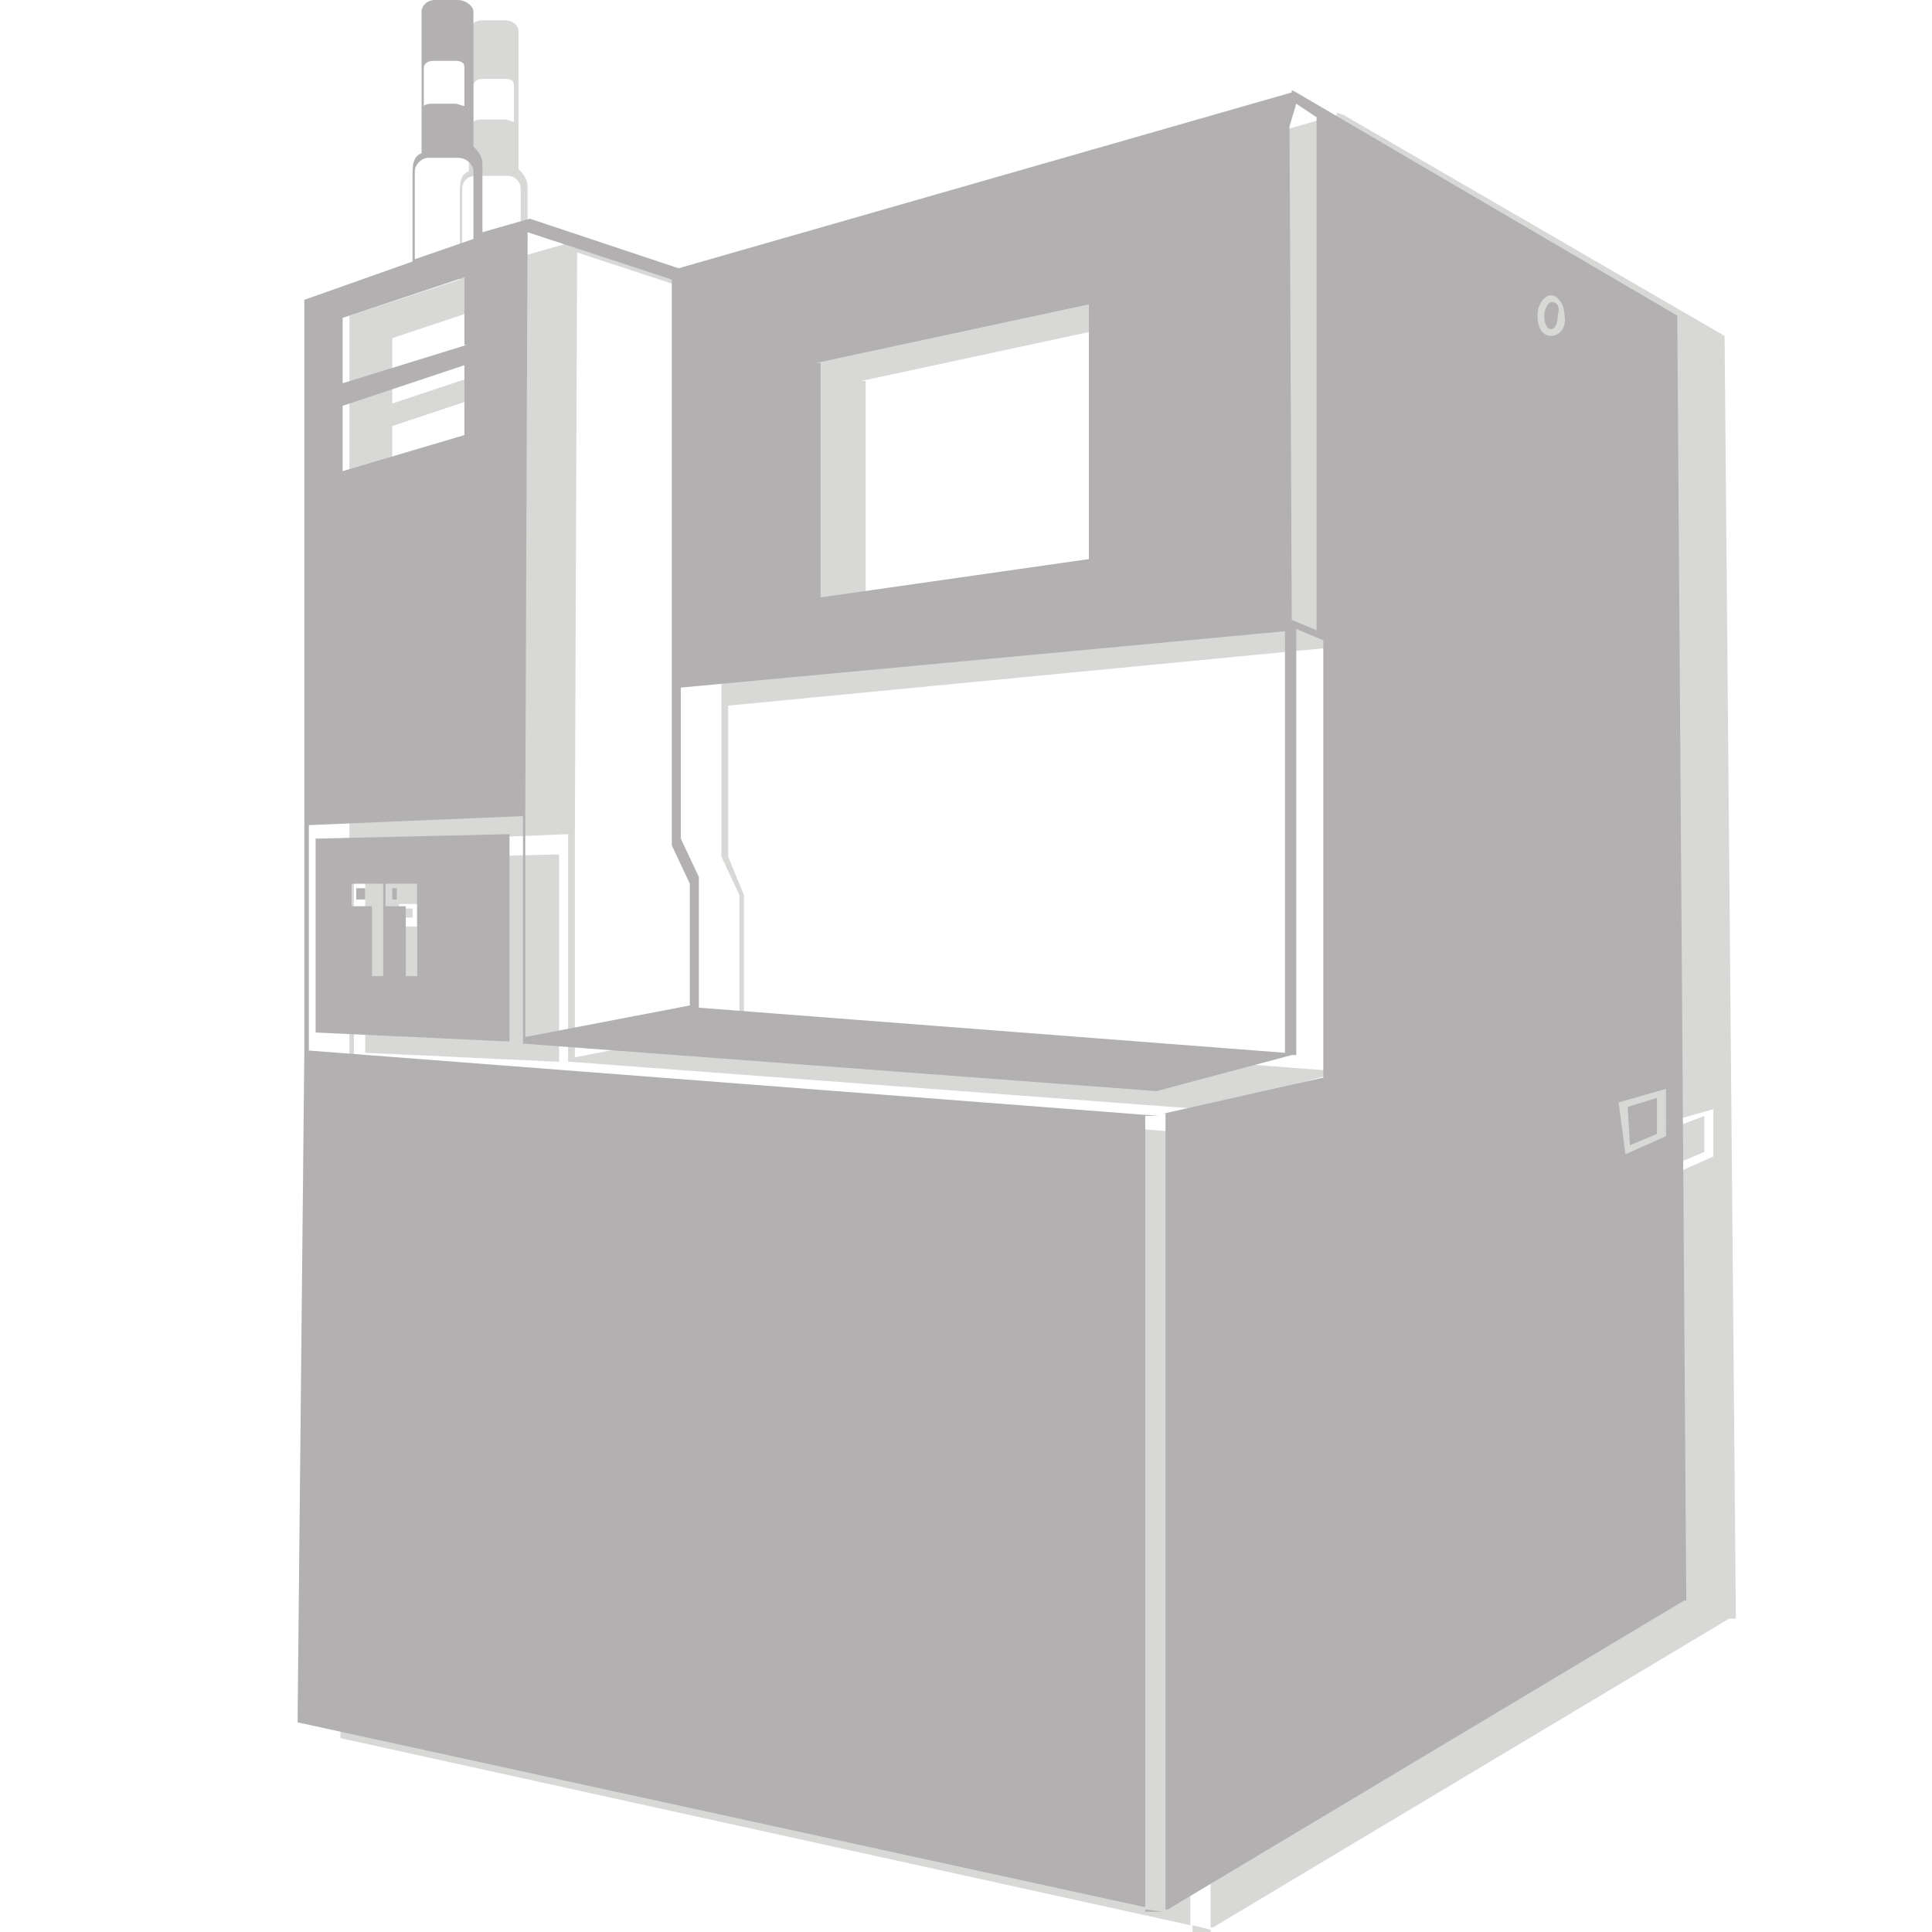 <svg version="1.1" id="圖層_1" xmlns="http://www.w3.org/2000/svg" x="0" y="0" viewBox="0 0 85.7 85.7" style="enable-background:new 0 0 85.7 85.7" xml:space="preserve"><style>.st0{fill:#d8d8d7}.st1{fill:#b2b0b0}</style><path class="st0" d="M75.6 51.1v-1.6l-1.3.5.1 1.6z"/><path class="st0" d="M76.5 14.9 59.6 5.1l-.3-.1v.1l-27.2 7.8-6.6-2.2-2.1.6v-3c0-.3-.1-.5-.4-.8V1.4c0-.3-.3-.5-.6-.5h-1c-.4 0-.6.3-.6.5V7.6c-.3.1-.4.4-.4.8v4L15.5 14v33.2l-.4 29.9 37.7 8.3V50.3h.6l-37.7-2.9v-10l9.5-.4v10.1h.1l28 2.1 6-1.6h.2V28.7l1.2.5v19.4l-7.1 1.6h.1v35.3h.1l22.9-13.7h.3l-.5-56.9zM21 3.9v-.1c0-.1.1-.3.4-.3h1c.3 0 .4.1.4.3V5.4c-.1 0-.3-.1-.4-.1h-1c-.1 0-.3 0-.4.1V3.9zm1.8 16.3-5.4 1.6v-2.9l5.4-1.8v3.1zm0-4.1-5.4 1.8V15l5.4-1.8v2.9zm.3-4.7-2.6.9V8.4c0-.4.3-.6.6-.6h1.4c.4 0 .6.3.6.6v3zm15.1 5.5 12.1-2.6v11.3l-11.9 1.7V16.9h-.2zm-5.4 28.6-7.3 1.4V37.1l.1-25.9 6.4 2.1V38l.8 1.7v5.8zm26.3 2-26.1-2v-5.8l-.7-1.7v-6.7l27-2.6-.2 18.8zm1.6-18.6-1.2-.5-.1-21.9.3-1 .9.6v22.8h.1zM71 15.7c-.4 0-.6-.4-.6-.9s.3-.9.6-.9c.4 0 .6.4.6.9s-.3.9-.6.9zm5 35.6-1.8.8-.3-2.3 2.1-.6v2.1z"/><path class="st0" d="M71 14.1c-.1 0-.3.3-.3.6s.1.6.3.6c.1 0 .3-.3.3-.6s-.1-.6-.3-.6zM18.7 40.5zM18.9 40.5zM20.1 40.5zM19.8 40.3h-.4v.4h.4zM18.3 40.3H18v.4h.4-.1zM20.3 40.5z"/><path class="st0" d="M16.2 38.1v8.6l8.6.4v-9.2l-8.6.2zm3 2h.9v.3-.3h.5v4.1h-.5v-3.4.3h-.9v-1zm-1.5 0h.9v.3-.3h.4v4.1h-.5v-3.4.3h-.8v-1zm-.3.4zm-.3 0zM52.9 85.7h.8v-.1l-.8-.2z"/><path class="st1" d="M73.5 50.3v-1.6l-1.3.4.1 1.7z"/><path class="st1" d="M74.4 14 57.5 4.1l-.2-.1v.1l-27.2 7.8-6.6-2.2-2.1.6v-3c0-.3-.1-.5-.4-.8v-6c0-.2-.3-.5-.7-.5h-1c-.4 0-.6.3-.6.5v6.3c-.3.1-.4.4-.4.8v4l-4.8 1.7v33.2l-.3 29.9 37.6 8.2V49.5h.6l-37.7-2.9v-10l9.5-.4v10.1h.1l28 2.1 6-1.6h.2V27.9l1.2.5v19.4l-7.1 1.6h.1v35.3h.1L74.7 71h.1l-.4-57zM18.8 3.1V3c0-.1.1-.3.4-.3h1c.3 0 .4.1.4.3v1.7c-.1 0-.3-.1-.4-.1h-1c-.1 0-.3 0-.4.1V3.1zm1.8 16.2-5.4 1.6V18l5.4-1.8v3.1zm.1-4L15.2 17v-2.9l5.4-1.8v3h.1zm.3-4.7-2.6.9V7.6c0-.3.3-.6.6-.6h1.3c.4 0 .7.3.7.6v3zm15.2 5.5 12.1-2.6v11.3l-11.9 1.7V16.1h-.2zm-5.6 28.5L23.3 46V36.2l.1-25.9 6.4 2.1v25.1l.8 1.7v5.4zM57 46.7l-26-2v-5.8l-.8-1.7v-6.7L57 28v18.7zM58.5 28l-1.2-.5-.1-21.9.3-1 .9.6V28h.1zm10.3-13.1c-.4 0-.6-.4-.6-.9s.3-.9.6-.9.6.4.6.9c.1.5-.2.9-.6.9zm5.1 35.5-1.8.8-.3-2.3 2.1-.6v2.1z"/><path class="st1" d="M68.8 13.4c-.1 0-.3.3-.3.6s.1.6.3.6.3-.3.3-.6c.1-.4 0-.6-.3-.6zM16.4 39.7zM16.7 39.7zM18 39.7zM17.6 39.4h-.2v.5h.3-.1zM16.2 39.4h-.4v.5h.5-.1zM18.3 39.7z"/><path class="st1" d="M14 37.2v8.6l8.6.4V37l-8.6.2zm3.1 2h.9v.3-.3h.5v4.1H18v-3.4.3h-.9v-1zm-1.4 0h.8v.3-.3h.5v4.1h-.5v-3.4.3h-.9v-1h.1zm-.4.5zm-.3 0zM50.8 84.8h.8l-.8-.1z"/></svg>